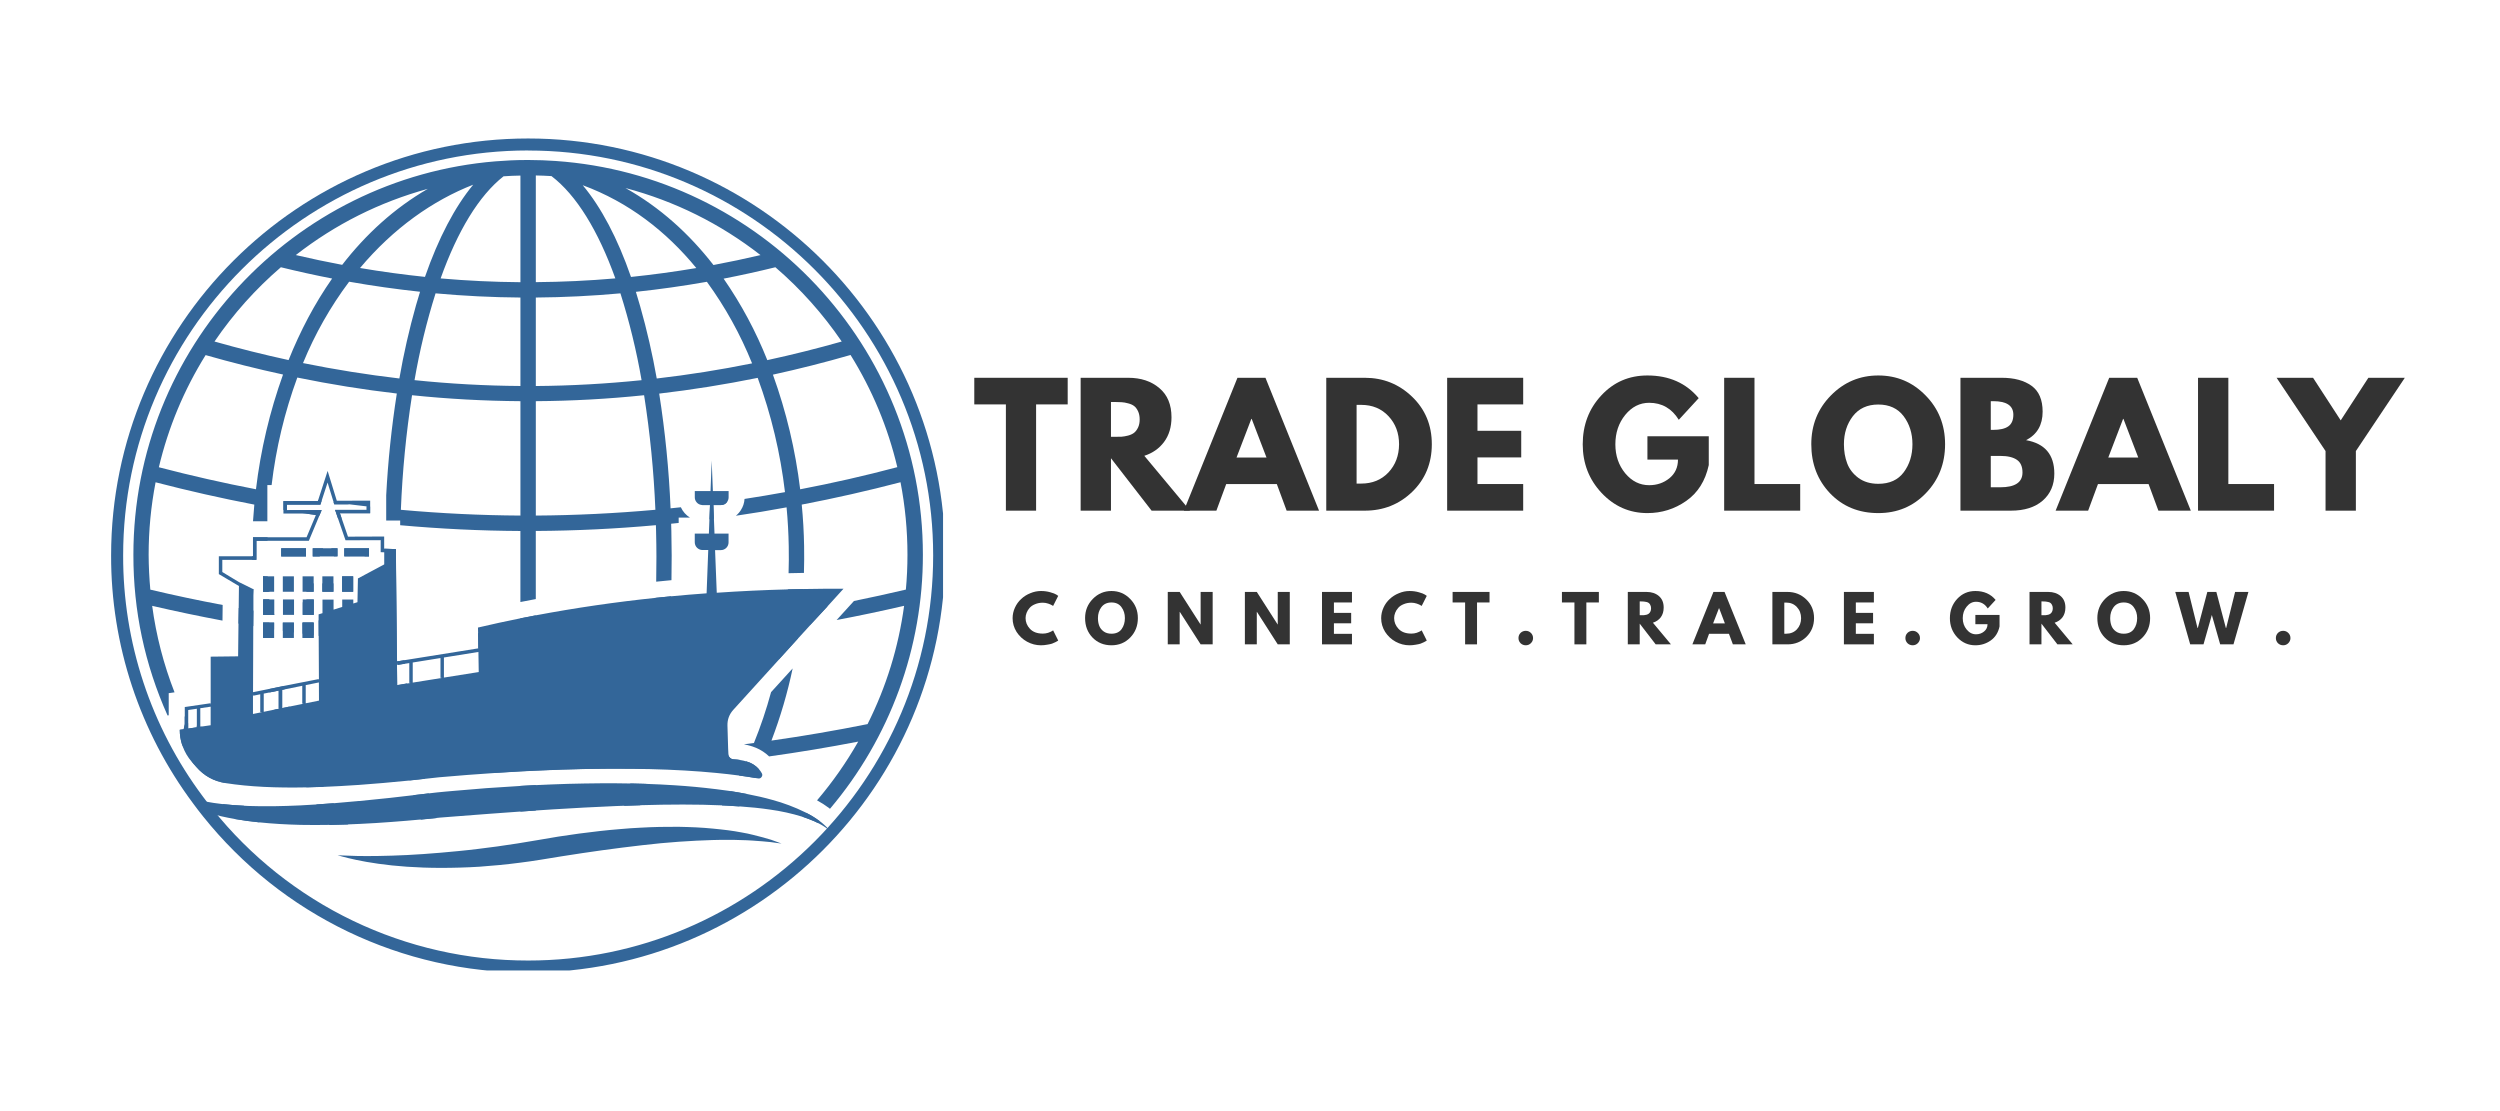 <svg xmlns="http://www.w3.org/2000/svg" xmlns:xlink="http://www.w3.org/1999/xlink" width="450" zoomAndPan="magnify" viewBox="0 0 337.5 150" height="200" preserveAspectRatio="xMidYMid meet" version="1.0"><defs><g/><clipPath id="538fe4d31b"><path d="M 15 18.684 L 127.312 18.684 L 127.312 131.016 L 15 131.016 Z M 15 18.684 " clip-rule="nonzero"/></clipPath></defs><g clip-path="url(#538fe4d31b)"><path fill="#336699" d="M 71.297 131.289 C 69.195 131.289 67.102 131.176 65.016 130.941 C 62.93 130.711 60.863 130.363 58.816 129.898 C 56.77 129.434 54.754 128.855 52.773 128.164 C 50.789 127.473 48.855 126.672 46.961 125.766 C 45.07 124.855 43.234 123.844 41.453 122.73 C 39.676 121.617 37.965 120.406 36.32 119.098 C 34.68 117.793 33.113 116.398 31.629 114.914 C 30.141 113.434 28.742 111.871 27.43 110.234 C 26.949 109.633 26.492 109.043 26.074 108.469 C 24.281 106.066 22.695 103.539 21.309 100.883 C 19.926 98.223 18.762 95.473 17.82 92.629 C 16.879 89.781 16.172 86.883 15.699 83.922 C 15.227 80.965 14.992 77.984 15 74.988 C 15 43.949 40.254 18.695 71.297 18.695 C 102.336 18.695 127.594 43.949 127.594 74.988 C 127.594 106.031 102.34 131.289 71.297 131.289 Z M 71.297 20.312 C 41.152 20.32 16.625 44.844 16.625 74.988 C 16.617 77.902 16.844 80.793 17.301 83.668 C 17.762 86.543 18.449 89.363 19.363 92.129 C 20.273 94.891 21.406 97.566 22.75 100.148 C 24.094 102.73 25.637 105.188 27.379 107.52 C 27.789 108.078 28.23 108.648 28.699 109.23 C 29.973 110.824 31.328 112.34 32.773 113.777 C 34.215 115.215 35.738 116.57 37.332 117.84 C 38.926 119.105 40.59 120.281 42.316 121.363 C 44.043 122.445 45.828 123.43 47.664 124.309 C 49.504 125.191 51.383 125.969 53.309 126.637 C 55.234 127.309 57.191 127.871 59.18 128.32 C 61.168 128.773 63.172 129.109 65.199 129.336 C 67.227 129.562 69.258 129.672 71.297 129.672 C 101.441 129.672 125.977 105.137 125.977 74.988 C 125.977 44.844 101.441 20.32 71.297 20.32 Z M 71.297 20.312 " fill-opacity="1" fill-rule="nonzero"/></g><path fill="#336699" d="M 30.008 108.547 C 30.57 109.238 31.137 109.906 31.738 110.57 C 32.27 110.66 32.809 110.742 33.363 110.824 C 33.906 110.898 34.465 110.965 35.031 111.02 C 34.301 110.293 33.602 109.543 32.922 108.773 C 31.902 108.727 30.93 108.648 30.008 108.547 Z M 30.008 108.547 " fill-opacity="1" fill-rule="nonzero"/><path fill="#336699" d="M 74.992 21.73 C 73.828 21.648 72.656 21.605 71.473 21.602 L 70.957 21.602 C 69.602 21.602 68.242 21.672 66.887 21.781 C 39.562 24.023 18.008 46.988 18.008 74.891 C 17.996 82.453 19.535 89.688 22.621 96.59 L 22.777 96.566 L 22.777 93.578 L 23.562 93.465 C 22.09 89.695 21.082 85.801 20.543 81.789 C 23.707 82.523 26.871 83.188 30.035 83.781 L 30.059 81.672 C 26.801 81.062 23.547 80.371 20.293 79.602 C 20.152 78.051 20.074 76.48 20.066 74.895 C 20.066 71.602 20.379 68.34 21.004 65.109 C 25.441 66.262 29.883 67.266 34.332 68.121 C 34.262 68.875 34.203 69.625 34.156 70.371 L 36.094 70.371 L 36.094 65.48 L 36.668 65.48 C 37.258 60.508 38.414 55.672 40.137 50.969 C 44.609 51.887 49.086 52.605 53.57 53.125 C 52.859 57.68 52.379 62.254 52.137 66.855 L 52.137 70.273 L 54.023 70.273 L 54.023 70.906 L 54.035 70.906 C 59.461 71.395 64.867 71.656 70.254 71.684 L 70.254 81.273 C 70.816 81.16 71.379 81.055 71.941 80.949 L 72.332 80.875 L 72.332 71.68 C 77.719 71.648 83.125 71.391 88.547 70.898 C 88.547 71.172 88.562 71.449 88.57 71.727 C 88.629 74.027 88.633 76.293 88.586 78.527 C 89.148 78.469 89.746 78.406 90.395 78.348 L 90.648 78.324 C 90.691 76.117 90.688 73.902 90.633 71.672 C 90.633 71.348 90.617 71.023 90.605 70.703 C 90.945 70.668 91.285 70.637 91.621 70.598 L 91.621 69.875 L 93.141 69.875 C 92.594 69.531 92.184 69.066 91.914 68.48 C 91.465 68.531 90.992 68.582 90.527 68.625 C 90.309 63.434 89.797 58.27 88.992 53.137 C 93.426 52.617 97.859 51.91 102.289 51.012 C 104.121 56.008 105.348 61.152 105.973 66.438 C 104.152 66.77 102.332 67.078 100.512 67.355 C 100.48 67.898 100.316 68.398 100.023 68.855 C 99.84 69.148 99.613 69.406 99.344 69.625 C 101.625 69.293 103.906 68.918 106.188 68.492 C 106.352 70.258 106.449 72.016 106.48 73.754 C 106.504 74.969 106.496 76.18 106.457 77.383 C 107.098 77.367 107.75 77.352 108.402 77.344 L 108.531 77.344 C 108.57 76.137 108.574 74.93 108.555 73.727 C 108.523 71.871 108.418 70 108.234 68.121 C 112.688 67.27 117.133 66.262 121.57 65.102 C 122.195 68.336 122.508 71.598 122.508 74.887 C 122.508 76.469 122.434 78.051 122.293 79.594 C 119.957 80.145 117.621 80.656 115.285 81.133 L 112.945 83.703 C 115.984 83.129 119.02 82.488 122.055 81.785 C 121.297 87.383 119.652 92.703 117.121 97.754 C 112.805 98.621 108.477 99.363 104.145 99.98 C 105.355 96.809 106.309 93.562 107.008 90.238 L 104.094 93.441 C 103.461 95.777 102.691 98.062 101.781 100.305 C 101.344 100.363 100.902 100.422 100.465 100.477 L 100.465 100.492 C 100.758 100.543 101.051 100.613 101.336 100.699 C 101.422 100.723 101.504 100.75 101.586 100.777 C 102.258 100.996 102.871 101.324 103.426 101.762 C 103.562 101.875 103.699 101.988 103.828 102.117 C 107.84 101.559 111.852 100.891 115.859 100.117 C 114.254 102.938 112.402 105.578 110.301 108.047 C 110.863 108.355 111.402 108.699 111.918 109.086 L 112.047 109.188 C 114.059 106.809 115.848 104.273 117.414 101.578 C 118.977 98.883 120.297 96.074 121.367 93.148 C 122.434 90.223 123.242 87.227 123.781 84.156 C 124.324 81.09 124.594 78 124.59 74.883 C 124.59 46.746 102.66 23.637 74.992 21.73 Z M 57.758 25.492 C 53.238 28.102 49.395 31.621 46.195 35.754 C 44.109 35.363 42.023 34.922 39.934 34.434 C 45.281 30.27 51.223 27.289 57.758 25.492 Z M 63.883 24.934 C 61.398 27.938 59.195 32.137 57.371 37.379 C 54.449 37.074 51.523 36.676 48.605 36.18 C 53.109 30.812 58.434 27.059 63.883 24.934 Z M 34.555 66.051 C 30.18 65.211 25.809 64.219 21.445 63.078 C 22.727 57.688 24.832 52.641 27.758 47.938 C 31.242 48.934 34.727 49.809 38.211 50.562 C 36.406 55.586 35.188 60.75 34.555 66.051 Z M 38.957 48.609 C 35.617 47.883 32.285 47.051 28.957 46.105 C 31.504 42.367 34.492 39.027 37.918 36.078 C 40.223 36.645 42.527 37.152 44.836 37.602 C 43.652 39.305 42.574 41.07 41.602 42.898 C 40.621 44.754 39.738 46.656 38.957 48.609 Z M 53.914 51.094 C 49.578 50.586 45.242 49.895 40.906 49.016 C 42.516 45.09 44.59 41.426 47.133 38.031 C 50.324 38.594 53.516 39.043 56.707 39.387 C 56.523 39.984 56.34 40.594 56.16 41.215 C 55.242 44.469 54.492 47.766 53.914 51.098 Z M 70.258 69.602 C 64.895 69.57 59.516 69.312 54.117 68.824 C 54.324 63.641 54.824 58.484 55.625 53.355 C 60.496 53.859 65.375 54.125 70.258 54.16 Z M 70.258 52.109 C 65.508 52.078 60.742 51.812 55.961 51.32 C 56.645 47.352 57.59 43.445 58.801 39.602 C 62.617 39.949 66.434 40.141 70.258 40.168 Z M 70.258 38.098 C 66.664 38.07 63.074 37.902 59.484 37.586 C 61.762 31.203 64.656 26.406 67.98 23.801 C 68.734 23.746 69.492 23.715 70.258 23.703 Z M 102.66 34.438 C 100.551 34.934 98.438 35.379 96.316 35.777 C 93.047 31.562 89.098 27.992 84.438 25.383 C 91.125 27.164 97.199 30.18 102.66 34.43 Z M 93.996 36.188 C 91.059 36.684 88.121 37.082 85.184 37.387 C 83.375 32.168 81.164 27.992 78.668 25.004 C 84.84 27.281 89.934 31.223 93.996 36.18 Z M 72.336 23.688 C 73.039 23.699 73.746 23.73 74.449 23.773 C 77.824 26.344 80.758 31.152 83.07 37.582 C 79.492 37.895 75.914 38.062 72.336 38.09 Z M 72.336 40.168 C 76.145 40.137 79.953 39.949 83.758 39.602 C 84.973 43.445 85.926 47.352 86.613 51.324 C 81.844 51.812 77.082 52.078 72.336 52.113 Z M 72.336 69.602 L 72.336 54.16 C 77.207 54.129 82.082 53.859 86.953 53.355 C 87.754 58.484 88.262 63.637 88.477 68.82 C 83.082 69.305 77.703 69.566 72.336 69.602 Z M 88.66 51.098 C 88.078 47.809 87.336 44.559 86.422 41.344 C 86.234 40.684 86.039 40.035 85.844 39.398 C 89.043 39.059 92.238 38.605 95.43 38.043 C 97.918 41.461 99.949 45.133 101.531 49.055 C 97.242 49.922 92.953 50.602 88.66 51.098 Z M 97.688 37.617 C 100.02 37.164 102.348 36.652 104.676 36.078 C 108.102 39.027 111.086 42.371 113.633 46.105 C 110.297 47.051 106.945 47.891 103.586 48.617 C 102.039 44.727 100.07 41.059 97.688 37.617 Z M 108.023 66.055 C 107.383 60.758 106.152 55.598 104.344 50.578 C 107.84 49.812 111.332 48.93 114.824 47.922 C 117.75 52.629 119.855 57.676 121.137 63.066 C 116.781 64.223 112.41 65.219 108.023 66.055 Z M 108.023 66.055 " fill-opacity="1" fill-rule="nonzero"/><path fill="#336699" d="M 108.305 110.262 L 108.418 110.297 C 108.719 110.406 109.008 110.492 109.266 110.602 C 109.523 110.711 109.773 110.805 110 110.902 C 110.129 110.969 110.254 111.027 110.371 111.09 L 110.613 110.828 C 110.043 110.406 109.441 110.039 108.805 109.723 C 108.645 109.906 108.477 110.082 108.305 110.262 Z M 108.305 110.262 " fill-opacity="1" fill-rule="nonzero"/><path fill="#336699" d="M 70.258 109.566 L 72.336 109.426 L 72.336 105.984 C 71.645 106.02 70.949 106.059 70.258 106.098 Z M 70.258 109.566 " fill-opacity="1" fill-rule="nonzero"/><path fill="#336699" d="M 97.449 108.73 C 97.648 108.73 97.848 108.746 98.043 108.758 C 98.645 108.789 99.234 108.82 99.809 108.867 C 100.121 108.359 100.422 107.844 100.711 107.32 L 100.789 107.184 C 100.09 107.047 99.363 106.922 98.617 106.805 C 98.242 107.465 97.852 108.105 97.449 108.73 Z M 97.449 108.73 " fill-opacity="1" fill-rule="nonzero"/><path fill="#336699" d="M 100.707 102.773 C 100.402 103.426 100.094 104.066 99.766 104.695 C 100.516 104.793 101.238 104.902 101.926 105.02 C 102.117 104.637 102.305 104.254 102.484 103.863 C 102.004 103.32 101.41 102.957 100.707 102.773 Z M 100.707 102.773 " fill-opacity="1" fill-rule="nonzero"/><path fill="#336699" d="M 85.066 105.953 C 84.809 106.922 84.539 107.867 84.25 108.785 C 84.988 108.758 85.719 108.734 86.438 108.715 C 86.699 107.832 86.949 106.922 87.191 106 C 87.207 105.945 87.223 105.883 87.238 105.824 C 86.539 105.801 85.832 105.781 85.117 105.77 C 85.094 105.824 85.066 105.891 85.066 105.953 Z M 85.066 105.953 " fill-opacity="1" fill-rule="nonzero"/><path fill="#336699" d="M 36.141 77.805 L 35.512 77.805 L 35.512 79.887 L 36.246 79.887 C 36.199 79.277 36.168 78.672 36.145 78.059 C 36.148 77.973 36.148 77.891 36.141 77.805 Z M 36.141 77.805 " fill-opacity="1" fill-rule="nonzero"/><path fill="#336699" d="M 34.152 75.105 L 34.012 75.105 C 34.012 75.258 34.012 75.418 34.012 75.57 L 34.613 75.57 L 34.613 73.004 L 36.109 73.004 C 36.109 72.848 36.109 72.691 36.125 72.535 L 34.152 72.535 Z M 34.152 75.105 " fill-opacity="1" fill-rule="nonzero"/><path fill="#336699" d="M 34.211 79.535 L 34.152 79.504 C 34.168 79.809 34.191 80.109 34.211 80.41 Z M 34.211 79.535 " fill-opacity="1" fill-rule="nonzero"/><path fill="#336699" d="M 42.695 108.602 C 43.27 109.559 43.871 110.48 44.492 111.371 C 45.32 111.355 46.16 111.336 47.008 111.301 C 46.316 110.383 45.656 109.43 45.031 108.438 C 44.242 108.5 43.465 108.555 42.695 108.602 Z M 42.695 108.602 " fill-opacity="1" fill-rule="nonzero"/><path fill="#336699" d="M 57.883 107.105 L 56.84 107.23 L 55.805 107.348 L 55.844 107.484 C 56.148 108.574 56.469 109.621 56.805 110.652 L 57.199 110.613 L 58.922 110.445 C 58.57 109.422 58.242 108.367 57.93 107.281 C 57.914 107.219 57.898 107.16 57.883 107.105 Z M 57.883 107.105 " fill-opacity="1" fill-rule="nonzero"/><path fill="#336699" d="M 43.254 68.121 L 43.434 67.559 L 42.969 67.488 L 42.914 67.656 L 38.262 67.656 L 38.262 68.836 C 39.27 69.008 40.277 69.176 41.285 69.332 C 41.738 69.402 42.191 69.473 42.645 69.539 C 42.805 69.562 42.961 69.586 43.121 69.609 L 43.43 68.867 L 38.734 68.867 L 38.734 68.121 Z M 43.254 68.121 " fill-opacity="1" fill-rule="nonzero"/><path fill="#336699" d="M 45.117 68.078 L 47.184 68.078 C 46.465 67.988 45.742 67.891 45.027 67.789 Z M 45.117 68.078 " fill-opacity="1" fill-rule="nonzero"/><path fill="#336699" d="M 49.969 68.402 L 49.504 68.352 L 49.504 68.828 L 45.234 68.828 L 45.621 69.957 L 46.133 70.027 L 45.883 69.293 L 49.965 69.293 Z M 49.969 68.402 " fill-opacity="1" fill-rule="nonzero"/><path fill="#336699" d="M 98.203 67.695 C 97.016 67.863 95.828 68.02 94.641 68.164 C 94.707 68.18 94.77 68.188 94.836 68.188 L 95.848 68.188 L 95.777 70.113 C 95.973 70.09 96.176 70.062 96.379 70.035 L 96.309 68.188 L 97.32 68.188 C 97.703 68.184 98 68.023 98.203 67.695 Z M 98.203 67.695 " fill-opacity="1" fill-rule="nonzero"/><path fill="#336699" d="M 32.191 84.18 C 32.871 84.301 33.527 84.406 34.195 84.527 L 34.211 82.434 C 33.551 82.32 32.891 82.207 32.227 82.082 Z M 32.191 84.18 " fill-opacity="1" fill-rule="nonzero"/><path fill="#336699" d="M 37.008 84.047 L 35.512 84.047 L 35.512 86.125 L 36.953 86.125 C 36.891 85.734 36.832 85.34 36.777 84.945 L 37.004 84.984 Z M 37.008 84.047 " fill-opacity="1" fill-rule="nonzero"/><path fill="#336699" d="M 37.027 82.883 L 36.508 82.801 C 36.457 82.336 36.41 81.863 36.371 81.395 C 36.355 81.234 36.344 81.082 36.328 80.922 L 35.531 80.922 L 35.531 83.004 L 37.027 83.004 Z M 37.027 82.883 " fill-opacity="1" fill-rule="nonzero"/><path fill="#336699" d="M 38.18 85.164 C 38.68 85.238 39.18 85.312 39.676 85.387 L 39.676 84.051 L 38.18 84.051 Z M 38.18 85.164 " fill-opacity="1" fill-rule="nonzero"/><path fill="#336699" d="M 40.848 85.547 C 41.344 85.617 41.836 85.684 42.332 85.746 L 42.332 84.043 L 40.836 84.043 Z M 40.848 85.547 " fill-opacity="1" fill-rule="nonzero"/><path fill="#336699" d="M 108.215 82.453 C 108.312 81.48 108.391 80.5 108.441 79.516 C 107.746 79.527 107.051 79.543 106.359 79.559 C 106.293 80.645 106.203 81.723 106.086 82.797 C 100.859 83.633 95.625 84.281 90.383 84.738 C 90.477 83.34 90.543 81.926 90.594 80.5 C 89.902 80.562 89.211 80.629 88.523 80.707 C 88.473 82.125 88.402 83.527 88.316 84.906 C 82.988 85.324 77.656 85.547 72.328 85.57 L 72.328 83.074 C 71.633 83.203 70.941 83.34 70.25 83.477 L 70.25 85.578 C 68.348 85.57 66.441 85.535 64.539 85.477 L 64.57 87.535 L 64.5 87.547 C 66.414 87.605 68.332 87.641 70.25 87.652 L 70.25 102.32 C 65.688 102.301 61.125 102.145 56.566 101.855 C 55.91 98.836 55.371 95.625 54.957 92.258 L 53.621 92.484 L 53.59 89.32 L 53.66 89.754 L 54.656 89.594 C 54.641 89.438 54.629 89.281 54.613 89.125 L 53.59 89.293 L 53.562 86.934 L 53.543 84.852 L 53.445 75.332 L 53.445 74.133 L 51.902 74.078 C 51.902 74.23 51.902 74.391 51.902 74.543 C 51.902 75.082 51.902 75.617 51.902 76.156 C 51.922 79.047 52.023 81.918 52.207 84.746 L 51.48 84.68 L 50.461 84.586 L 49.906 84.531 C 49.48 84.492 49.051 84.449 48.621 84.402 C 48.285 84.367 47.941 84.332 47.609 84.293 L 46.461 84.164 C 46.074 84.121 45.695 84.078 45.312 84.031 C 44.547 83.941 43.777 83.848 43.012 83.746 L 43.023 85.84 C 46.133 86.238 49.242 86.57 52.355 86.836 C 52.738 91.84 53.434 96.801 54.438 101.715 C 49.906 101.383 45.383 100.918 40.859 100.32 C 40.203 98.727 39.613 97.082 39.09 95.387 L 38.094 95.59 L 38.094 93.133 L 38.418 93.07 L 38.297 92.617 L 36.262 93.031 C 36.301 93.184 36.34 93.336 36.383 93.484 L 37.625 93.23 L 37.625 95.641 L 37.852 95.641 L 37.039 95.805 C 37.477 97.234 37.961 98.633 38.492 100 C 34.707 99.461 30.926 98.828 27.152 98.102 L 27.027 98.117 L 27.027 98.074 C 26.875 98.047 26.719 98.016 26.562 97.984 L 26.562 98.152 L 26.789 98.152 L 26.562 98.188 L 25.738 98.309 L 25.398 98.363 L 25.398 97.645 C 25.242 97.324 25.086 97.004 24.934 96.684 L 24.934 97.762 L 24.793 98.453 L 24.266 98.523 C 24.266 99.211 24.371 99.883 24.582 100.539 C 25.047 101.375 25.531 102.203 26.039 103.012 L 26.492 103.527 C 27.535 104.73 28.844 105.457 30.418 105.711 C 29.066 103.93 27.844 102.066 26.738 100.125 C 30.957 100.938 35.184 101.637 39.414 102.219 C 40.02 103.617 40.676 104.98 41.383 106.285 C 42.145 106.273 42.922 106.246 43.711 106.215 L 43.688 106.176 C 43.027 104.996 42.406 103.781 41.828 102.523 C 46.18 103.078 50.539 103.508 54.906 103.816 C 54.984 104.164 55.07 104.508 55.152 104.852 C 55.184 104.977 55.211 105.098 55.246 105.219 C 55.258 105.266 55.266 105.309 55.277 105.355 C 55.957 105.289 56.652 105.211 57.352 105.129 L 57.309 104.973 C 57.223 104.633 57.141 104.289 57.059 103.945 C 59.566 104.098 62.07 104.215 64.574 104.285 C 65.305 104.305 66.035 104.328 66.762 104.34 C 67.938 104.262 69.098 104.191 70.238 104.129 C 70.938 104.094 71.629 104.059 72.316 104.027 C 77.09 103.801 81.531 103.723 85.586 103.773 C 86.266 103.785 86.914 103.797 87.562 103.812 L 87.586 103.812 C 87.621 103.812 87.66 103.812 87.695 103.812 C 87.695 103.812 87.695 103.812 87.695 103.801 C 88.148 103.77 88.598 103.738 89.051 103.699 C 92.703 103.426 96.355 103.059 100 102.605 C 99.68 102.551 99.355 102.516 99.031 102.5 C 98.832 102.492 98.664 102.418 98.523 102.277 C 98.383 102.137 98.309 101.969 98.301 101.77 L 98.27 100.727 C 94.902 101.125 91.527 101.445 88.152 101.688 C 89.148 96.773 89.836 91.816 90.215 86.816 C 95.414 86.371 100.609 85.742 105.801 84.922 C 105.609 86.32 105.375 87.707 105.098 89.07 L 107.711 86.191 C 107.797 85.656 107.871 85.113 107.938 84.574 C 108.43 84.496 108.918 84.414 109.406 84.324 L 111.738 81.832 C 110.559 82.047 109.387 82.254 108.215 82.453 Z M 86.043 101.871 C 81.473 102.156 76.906 102.309 72.336 102.32 L 72.336 87.652 C 77.609 87.625 82.887 87.41 88.172 87.008 C 87.793 92.008 87.082 96.961 86.043 101.871 Z M 86.043 101.871 " fill-opacity="1" fill-rule="nonzero"/><path fill="#336699" d="M 111.977 112.09 C 111.961 112.09 111.883 112.027 111.75 111.934 C 111.543 111.77 111.324 111.621 111.098 111.48 C 110.949 111.398 110.797 111.289 110.605 111.199 L 110.367 111.078 C 110.246 111.02 110.125 110.957 109.992 110.895 C 109.766 110.797 109.52 110.699 109.258 110.594 C 108.996 110.484 108.711 110.398 108.414 110.289 L 108.301 110.254 C 106.879 109.816 105.43 109.496 103.957 109.293 C 102.691 109.105 101.301 108.961 99.801 108.859 C 99.23 108.812 98.641 108.777 98.035 108.75 C 97.84 108.738 97.645 108.73 97.445 108.723 C 94.129 108.574 90.402 108.586 86.426 108.703 C 85.703 108.727 84.973 108.75 84.238 108.777 L 83.082 108.82 L 78.906 109.02 L 74.633 109.266 L 72.328 109.418 L 70.25 109.559 C 68.805 109.66 67.352 109.762 65.898 109.875 L 61.516 110.211 L 59.371 110.379 L 58.918 110.426 L 57.195 110.594 L 56.801 110.633 C 55.484 110.762 54.172 110.859 52.875 110.961 C 51.445 111.066 50.039 111.164 48.645 111.223 C 48.094 111.25 47.547 111.273 47.004 111.293 C 46.156 111.328 45.316 111.348 44.488 111.359 C 43.16 111.383 41.863 111.383 40.594 111.359 C 38.652 111.312 36.785 111.203 35.027 111.02 C 34.457 110.965 33.895 110.898 33.359 110.824 C 32.824 110.746 32.266 110.66 31.734 110.57 C 30.492 110.359 29.27 110.078 28.059 109.73 C 27.609 109.16 27.16 108.582 26.723 107.996 C 27.031 108.066 27.348 108.137 27.672 108.195 C 28.406 108.34 29.184 108.453 30.004 108.547 C 30.926 108.652 31.898 108.727 32.918 108.773 L 33.539 108.805 C 34.625 108.836 35.754 108.859 36.93 108.84 C 38.109 108.82 39.32 108.789 40.566 108.727 C 41.27 108.691 41.977 108.648 42.695 108.602 C 43.465 108.555 44.242 108.5 45.031 108.438 C 46.145 108.352 47.277 108.246 48.422 108.137 L 48.504 108.137 L 52.57 107.723 L 55.793 107.352 L 56.828 107.234 L 57.871 107.109 L 59.004 106.977 L 60.133 106.867 L 61.23 106.77 C 62.699 106.645 64.168 106.516 65.645 106.402 C 67.188 106.293 68.723 106.195 70.258 106.102 C 70.953 106.062 71.645 106.027 72.336 105.992 C 73.023 105.961 73.734 105.93 74.465 105.898 C 75.922 105.836 77.367 105.797 78.797 105.773 C 80.227 105.75 81.645 105.734 83.031 105.742 C 83.73 105.742 84.422 105.754 85.113 105.77 C 85.801 105.781 86.531 105.801 87.23 105.824 C 88.535 105.867 89.816 105.93 91.07 106.012 C 92.973 106.133 94.797 106.305 96.523 106.52 L 96.555 106.52 C 97.133 106.59 97.699 106.668 98.254 106.746 L 98.625 106.801 C 99.375 106.918 100.098 107.043 100.797 107.18 C 102.035 107.418 103.195 107.684 104.258 107.984 C 105.789 108.398 107.266 108.953 108.691 109.652 L 108.82 109.719 C 109.457 110.031 110.059 110.402 110.629 110.824 C 110.871 111.004 111.082 111.176 111.246 111.332 C 111.449 111.504 111.637 111.688 111.809 111.891 C 111.898 112.008 111.965 112.074 111.977 112.09 Z M 111.977 112.09 " fill-opacity="1" fill-rule="nonzero"/><path fill="#336699" d="M 49.223 75.121 L 49.816 75.121 L 49.816 74.016 L 46.477 74.016 L 46.477 75.094 L 49.223 75.086 Z M 49.223 75.121 " fill-opacity="1" fill-rule="nonzero"/><path fill="#336699" d="M 37.961 74.016 L 41.309 74.016 L 41.309 75.121 L 37.961 75.121 Z M 37.961 74.016 " fill-opacity="1" fill-rule="nonzero"/><path fill="#336699" d="M 36.363 84.883 L 36.363 84.047 L 35.512 84.047 L 35.512 86.125 L 36.355 86.125 Z M 36.363 84.883 " fill-opacity="1" fill-rule="nonzero"/><path fill="#336699" d="M 46.184 77.805 L 47.68 77.805 L 47.68 79.887 L 46.184 79.887 Z M 46.184 77.805 " fill-opacity="1" fill-rule="nonzero"/><path fill="#336699" d="M 36.383 78.168 L 36.152 78.059 L 35.625 77.805 L 35.512 77.805 L 35.512 79.887 L 36.379 79.887 Z M 36.383 78.168 " fill-opacity="1" fill-rule="nonzero"/><path fill="#336699" d="M 41.367 78.758 L 42.344 78.758 L 42.344 79.887 L 41.367 79.887 Z M 41.367 78.758 " fill-opacity="1" fill-rule="nonzero"/><path fill="#336699" d="M 43.621 74.016 L 42.219 74.016 L 42.219 75.121 L 43.156 75.121 Z M 43.621 74.016 " fill-opacity="1" fill-rule="nonzero"/><path fill="#336699" d="M 35.531 83.008 L 36.367 83.008 L 36.367 82.434 L 36.371 81.398 L 36.371 80.926 L 35.531 80.926 Z M 35.531 83.008 " fill-opacity="1" fill-rule="nonzero"/><path fill="#336699" d="M 40.867 83.008 L 42.363 83.008 L 42.363 80.926 L 41.367 80.926 L 41.367 81.164 L 40.867 81.316 Z M 40.867 83.008 " fill-opacity="1" fill-rule="nonzero"/><path fill="#336699" d="M 45.562 75.098 L 45.562 74.016 L 44.719 74.016 L 45.09 75.102 Z M 45.562 75.098 " fill-opacity="1" fill-rule="nonzero"/><path fill="#336699" d="M 43.516 78.758 L 45.016 78.758 L 45.016 79.887 L 43.516 79.887 Z M 43.516 78.758 " fill-opacity="1" fill-rule="nonzero"/><path fill="#336699" d="M 40.859 85.551 L 40.863 86.125 L 42.344 86.125 L 42.344 84.047 L 40.852 84.047 Z M 40.859 85.551 " fill-opacity="1" fill-rule="nonzero"/><path fill="#336699" d="M 108.449 79.52 C 107.754 79.531 107.059 79.547 106.363 79.566 C 103.148 79.652 99.945 79.801 96.762 80.02 L 96.535 74.266 L 97.312 74.266 C 97.449 74.266 97.586 74.238 97.711 74.188 C 97.84 74.133 97.953 74.059 98.051 73.961 C 98.148 73.863 98.223 73.75 98.277 73.621 C 98.332 73.492 98.355 73.359 98.355 73.223 L 98.355 72.035 L 96.457 72.035 L 96.379 70.031 L 96.309 68.18 L 97.32 68.18 C 97.703 68.18 98 68.016 98.203 67.688 C 98.309 67.52 98.363 67.336 98.363 67.137 L 98.363 66.297 L 96.238 66.297 L 96.078 62.172 L 95.922 66.297 L 93.797 66.297 L 93.797 67.137 C 93.797 67.383 93.875 67.605 94.035 67.797 C 94.191 67.992 94.395 68.109 94.641 68.16 C 94.703 68.172 94.77 68.18 94.836 68.18 L 95.848 68.18 L 95.773 70.105 L 95.699 72.035 L 93.793 72.035 L 93.793 73.207 C 93.793 73.348 93.82 73.48 93.871 73.605 C 93.926 73.734 94 73.848 94.098 73.945 C 94.195 74.043 94.309 74.117 94.438 74.172 C 94.562 74.227 94.695 74.25 94.836 74.254 L 95.613 74.254 L 95.391 80.098 C 93.789 80.211 92.191 80.348 90.594 80.5 C 89.902 80.562 89.211 80.629 88.523 80.707 C 83.078 81.277 77.68 82.062 72.332 83.07 C 71.637 83.195 70.945 83.332 70.254 83.473 C 68.336 83.855 66.43 84.273 64.527 84.719 L 64.543 85.469 L 64.574 87.527 L 64.5 87.539 L 54.625 89.121 L 53.602 89.289 L 53.574 86.926 L 53.555 84.848 L 53.457 75.324 L 53.457 74.129 L 51.914 74.074 L 51.863 74.074 L 51.863 72.43 L 46.977 72.449 L 46.141 70.02 L 45.891 69.285 L 49.973 69.285 L 49.973 67.586 L 45.469 67.602 L 44.23 63.574 L 42.965 67.48 L 42.91 67.645 L 38.262 67.645 L 38.262 69.324 L 41.285 69.324 C 41.738 69.395 42.191 69.461 42.645 69.527 L 41.387 72.527 L 34.156 72.527 L 34.156 75.094 L 29.543 75.094 L 29.543 77.504 L 32.258 79.113 L 32.223 82.074 L 32.195 84.18 L 32.145 88.605 L 28.441 88.648 L 28.441 95.164 L 28.406 94.941 L 24.945 95.449 L 24.945 97.758 L 24.805 98.449 L 24.266 98.523 C 24.266 99.211 24.371 99.883 24.582 100.539 C 24.617 100.629 24.648 100.723 24.684 100.812 C 24.957 101.555 25.355 102.223 25.871 102.82 L 26.039 103.012 L 26.492 103.527 C 27.535 104.73 28.844 105.457 30.418 105.711 C 30.438 105.719 30.457 105.723 30.477 105.723 C 33.664 106.223 37.348 106.379 41.383 106.297 C 42.145 106.281 42.922 106.258 43.711 106.227 C 45.176 106.168 46.688 106.082 48.23 105.977 L 48.289 105.977 C 50.551 105.816 52.895 105.609 55.277 105.371 C 55.957 105.305 56.652 105.227 57.352 105.145 C 57.984 105.078 58.625 105.008 59.266 104.934 C 61.84 104.707 64.34 104.516 66.773 104.355 C 67.949 104.277 69.109 104.211 70.25 104.145 C 70.949 104.109 71.641 104.074 72.328 104.043 C 77.102 103.816 81.539 103.738 85.598 103.789 C 86.277 103.801 86.926 103.812 87.574 103.828 L 87.598 103.828 C 87.633 103.828 87.668 103.828 87.707 103.828 C 90.988 103.91 93.988 104.082 96.711 104.348 C 97.773 104.449 98.789 104.566 99.762 104.695 C 100.508 104.793 101.23 104.902 101.918 105.02 C 102.062 105.039 102.203 105.066 102.34 105.09 C 102.543 105.125 102.699 105.059 102.816 104.891 C 102.934 104.727 102.941 104.555 102.84 104.379 C 102.738 104.195 102.617 104.023 102.48 103.867 C 101.996 103.32 101.402 102.957 100.699 102.777 C 100.477 102.707 100.25 102.656 100.02 102.621 C 99.699 102.566 99.375 102.531 99.051 102.516 C 98.852 102.508 98.684 102.434 98.543 102.293 C 98.402 102.152 98.328 101.984 98.32 101.785 L 98.289 100.742 L 98.207 97.98 C 98.18 97.148 98.449 96.426 99.012 95.809 L 105.113 89.09 L 107.727 86.207 L 109.426 84.344 L 111.738 81.832 L 113.875 79.477 C 112.059 79.473 110.25 79.484 108.449 79.52 Z M 59.93 88.762 L 64.586 88.012 L 64.629 90.727 L 59.93 91.473 Z M 55.719 89.438 L 59.465 88.836 L 59.465 91.516 L 59.691 91.516 L 55.719 92.152 Z M 53.664 89.77 L 54.664 89.609 L 55.254 89.516 L 55.254 92.195 L 55.477 92.195 L 54.957 92.277 L 53.617 92.504 L 53.586 89.34 Z M 35.375 96.141 L 34.152 96.387 L 34.152 93.738 L 34.191 93.922 L 35.133 93.73 L 35.133 96.141 Z M 37.863 95.637 L 37.047 95.797 L 35.605 96.094 L 35.605 93.637 L 36.387 93.48 L 37.629 93.227 L 37.629 95.637 Z M 38.09 95.59 L 38.09 93.133 L 38.414 93.07 L 40.805 92.582 L 40.805 94.992 L 41.031 94.992 L 39.078 95.387 Z M 43.062 94.582 L 41.273 94.941 L 41.273 92.488 L 43.051 92.129 Z M 34.211 82.434 L 34.211 79.543 L 34.152 79.516 L 32.258 78.582 L 30.012 77.223 L 30.012 75.578 L 34.617 75.578 L 34.617 73.004 L 41.695 73.004 L 43.113 69.613 L 43.426 68.871 L 38.734 68.871 L 38.734 68.129 L 43.254 68.129 L 43.434 67.562 L 44.223 65.141 L 45.035 67.789 L 45.125 68.086 L 47.191 68.086 C 47.965 68.184 48.734 68.277 49.504 68.363 L 49.504 68.84 L 45.234 68.84 L 45.621 69.973 L 46.645 72.938 L 51.391 72.922 L 51.391 74.543 L 51.906 74.562 C 51.906 75.102 51.906 75.637 51.906 76.176 L 48.32 78.09 L 48.258 81.297 L 47.695 81.473 L 47.695 80.938 L 46.199 80.938 L 46.199 81.938 L 45.031 82.301 L 45.031 80.945 L 43.535 80.945 L 43.535 82.777 L 43.012 82.941 L 43.012 83.766 L 43.023 85.859 L 43.055 91.84 L 43.023 91.676 L 38.301 92.602 L 36.266 93.02 L 34.16 93.445 L 34.191 84.52 Z M 27.039 95.609 L 28.438 95.402 L 28.438 97.906 L 27.164 98.094 L 27.043 98.113 Z M 25.75 98.305 L 25.41 98.355 L 25.41 95.852 L 26.574 95.68 L 26.574 98.184 Z M 25.75 98.305 " fill-opacity="1" fill-rule="nonzero"/><path fill="#336699" d="M 37.961 74.016 L 41.309 74.016 L 41.309 75.121 L 37.961 75.121 Z M 37.961 74.016 " fill-opacity="1" fill-rule="nonzero"/><path fill="#336699" d="M 42.219 74.016 L 45.559 74.016 L 45.559 75.121 L 42.219 75.121 Z M 42.219 74.016 " fill-opacity="1" fill-rule="nonzero"/><path fill="#336699" d="M 46.477 74.016 L 49.816 74.016 L 49.816 75.121 L 46.477 75.121 Z M 46.477 74.016 " fill-opacity="1" fill-rule="nonzero"/><path fill="#336699" d="M 38.18 77.805 L 39.676 77.805 L 39.676 79.887 L 38.18 79.887 Z M 38.18 77.805 " fill-opacity="1" fill-rule="nonzero"/><path fill="#336699" d="M 40.848 77.805 L 42.344 77.805 L 42.344 79.887 L 40.848 79.887 Z M 40.848 77.805 " fill-opacity="1" fill-rule="nonzero"/><path fill="#336699" d="M 43.516 77.805 L 45.016 77.805 L 45.016 79.887 L 43.516 79.887 Z M 43.516 77.805 " fill-opacity="1" fill-rule="nonzero"/><path fill="#336699" d="M 46.184 77.805 L 47.68 77.805 L 47.68 79.887 L 46.184 79.887 Z M 46.184 77.805 " fill-opacity="1" fill-rule="nonzero"/><path fill="#336699" d="M 35.531 80.926 L 37.027 80.926 L 37.027 83.008 L 35.531 83.008 Z M 35.531 80.926 " fill-opacity="1" fill-rule="nonzero"/><path fill="#336699" d="M 38.199 80.926 L 39.695 80.926 L 39.695 83.008 L 38.199 83.008 Z M 38.199 80.926 " fill-opacity="1" fill-rule="nonzero"/><path fill="#336699" d="M 40.867 80.926 L 42.363 80.926 L 42.363 83.008 L 40.867 83.008 Z M 40.867 80.926 " fill-opacity="1" fill-rule="nonzero"/><path fill="#336699" d="M 35.512 84.047 L 37.008 84.047 L 37.008 86.125 L 35.512 86.125 Z M 35.512 84.047 " fill-opacity="1" fill-rule="nonzero"/><path fill="#336699" d="M 38.18 84.047 L 39.676 84.047 L 39.676 86.125 L 38.18 86.125 Z M 38.18 84.047 " fill-opacity="1" fill-rule="nonzero"/><path fill="#336699" d="M 40.848 84.047 L 42.344 84.047 L 42.344 86.125 L 40.848 86.125 Z M 40.848 84.047 " fill-opacity="1" fill-rule="nonzero"/><path fill="#336699" d="M 35.512 77.805 L 37.008 77.805 L 37.008 79.887 L 35.512 79.887 Z M 35.512 77.805 " fill-opacity="1" fill-rule="nonzero"/><path fill="#336699" d="M 105.508 113.879 L 104.832 113.793 L 104.02 113.68 C 103.699 113.656 103.344 113.621 102.926 113.578 C 102.512 113.535 102.066 113.508 101.57 113.477 L 100.801 113.434 L 99.977 113.41 L 99.098 113.383 L 98.176 113.383 C 97.855 113.383 97.531 113.383 97.199 113.383 L 96.172 113.406 C 94.773 113.438 93.262 113.531 91.664 113.633 C 90.07 113.738 88.387 113.91 86.648 114.109 C 84.91 114.309 83.113 114.535 81.293 114.785 C 79.469 115.039 77.621 115.316 75.773 115.609 L 72.996 116.062 C 72.062 116.219 71.121 116.344 70.191 116.465 C 69.262 116.59 68.336 116.691 67.418 116.781 C 66.5 116.867 65.598 116.945 64.707 117.008 L 63.375 117.078 C 62.938 117.098 62.512 117.113 62.082 117.125 C 61.219 117.148 60.375 117.168 59.559 117.164 C 57.918 117.164 56.371 117.105 54.945 117.008 C 53.52 116.91 52.211 116.77 51.062 116.605 C 49.918 116.445 48.918 116.262 48.102 116.09 C 47.695 116.008 47.336 115.926 47.02 115.844 C 46.707 115.762 46.441 115.703 46.227 115.641 L 45.57 115.457 L 46.246 115.488 C 46.699 115.512 47.34 115.531 48.164 115.555 C 48.988 115.574 49.984 115.574 51.129 115.555 C 52.27 115.531 53.559 115.504 54.957 115.43 C 56.355 115.359 57.871 115.254 59.477 115.117 C 60.277 115.043 61.098 114.973 61.93 114.891 L 63.211 114.758 L 64.496 114.609 C 65.359 114.504 66.242 114.383 67.133 114.27 L 69.828 113.871 C 70.73 113.73 71.633 113.57 72.559 113.418 L 75.348 112.945 L 78.164 112.535 C 79.102 112.41 80.035 112.293 80.969 112.191 C 81.898 112.094 82.82 111.992 83.738 111.926 L 85.094 111.816 L 86.449 111.738 C 88.23 111.633 89.961 111.609 91.602 111.617 C 92.422 111.645 93.223 111.648 93.992 111.695 C 94.762 111.746 95.508 111.777 96.223 111.859 C 96.938 111.938 97.621 111.992 98.258 112.082 L 99.203 112.219 L 100.09 112.375 L 100.918 112.531 C 101.188 112.586 101.441 112.652 101.688 112.711 C 102.176 112.828 102.625 112.938 103.027 113.055 C 103.43 113.172 103.789 113.277 104.098 113.367 L 104.867 113.645 Z M 105.508 113.879 " fill-opacity="1" fill-rule="nonzero"/><g fill="#333333" fill-opacity="1"><g transform="translate(131.357, 68.939)"><g><path d="M 0.172 -14.344 L 0.172 -17.938 L 12.781 -17.938 L 12.781 -14.344 L 8.516 -14.344 L 8.516 0 L 4.438 0 L 4.438 -14.344 Z M 0.172 -14.344 "/></g></g></g><g fill="#333333" fill-opacity="1"><g transform="translate(144.59, 68.939)"><g><path d="M 1.297 -17.938 L 7.719 -17.938 C 9.438 -17.938 10.836 -17.473 11.922 -16.547 C 13.016 -15.629 13.562 -14.316 13.562 -12.609 C 13.562 -11.285 13.227 -10.176 12.562 -9.281 C 11.906 -8.395 11.016 -7.77 9.891 -7.406 L 16.062 0 L 10.875 0 L 5.391 -7.078 L 5.391 0 L 1.297 0 Z M 5.391 -9.969 L 5.875 -9.969 C 6.25 -9.969 6.566 -9.973 6.828 -9.984 C 7.086 -10.004 7.383 -10.055 7.719 -10.141 C 8.051 -10.234 8.316 -10.359 8.516 -10.516 C 8.723 -10.68 8.898 -10.914 9.047 -11.219 C 9.191 -11.52 9.266 -11.883 9.266 -12.312 C 9.266 -12.75 9.191 -13.117 9.047 -13.422 C 8.898 -13.734 8.723 -13.969 8.516 -14.125 C 8.316 -14.281 8.051 -14.398 7.719 -14.484 C 7.383 -14.578 7.086 -14.629 6.828 -14.641 C 6.566 -14.66 6.25 -14.672 5.875 -14.672 L 5.391 -14.672 Z M 5.391 -9.969 "/></g></g></g><g fill="#333333" fill-opacity="1"><g transform="translate(160.431, 68.939)"><g><path d="M 10.406 -17.938 L 17.641 0 L 13.266 0 L 11.938 -3.594 L 5.109 -3.594 L 3.781 0 L -0.609 0 L 6.625 -17.938 Z M 10.547 -7.172 L 8.547 -12.391 L 8.5 -12.391 L 6.5 -7.172 Z M 10.547 -7.172 "/></g></g></g><g fill="#333333" fill-opacity="1"><g transform="translate(177.749, 68.939)"><g><path d="M 1.297 -17.938 L 6.5 -17.938 C 8.988 -17.938 11.117 -17.082 12.891 -15.375 C 14.66 -13.676 15.547 -11.539 15.547 -8.969 C 15.547 -6.395 14.664 -4.254 12.906 -2.547 C 11.145 -0.848 9.008 0 6.5 0 L 1.297 0 Z M 5.391 -3.656 L 6.016 -3.656 C 7.516 -3.656 8.738 -4.156 9.688 -5.156 C 10.633 -6.164 11.113 -7.43 11.125 -8.953 C 11.125 -10.473 10.648 -11.738 9.703 -12.75 C 8.754 -13.77 7.523 -14.281 6.016 -14.281 L 5.391 -14.281 Z M 5.391 -3.656 "/></g></g></g><g fill="#333333" fill-opacity="1"><g transform="translate(194.068, 68.939)"><g><path d="M 11.562 -17.938 L 11.562 -14.344 L 5.391 -14.344 L 5.391 -10.781 L 11.297 -10.781 L 11.297 -7.188 L 5.391 -7.188 L 5.391 -3.594 L 11.562 -3.594 L 11.562 0 L 1.297 0 L 1.297 -17.938 Z M 11.562 -17.938 "/></g></g></g><g fill="#333333" fill-opacity="1"><g transform="translate(206.954, 68.939)"><g/></g></g><g fill="#333333" fill-opacity="1"><g transform="translate(213.168, 68.939)"><g><path d="M 17.516 -10.047 L 17.516 -6.156 C 17.055 -4.02 16.039 -2.406 14.469 -1.312 C 12.906 -0.219 11.16 0.328 9.234 0.328 C 6.816 0.328 4.754 -0.578 3.047 -2.391 C 1.348 -4.203 0.5 -6.391 0.5 -8.953 C 0.5 -11.555 1.332 -13.754 3 -15.547 C 4.664 -17.348 6.742 -18.25 9.234 -18.25 C 12.148 -18.25 14.457 -17.227 16.156 -15.188 L 13.469 -12.266 C 12.52 -13.797 11.188 -14.562 9.469 -14.562 C 8.207 -14.562 7.129 -14.016 6.234 -12.922 C 5.348 -11.828 4.906 -10.504 4.906 -8.953 C 4.906 -7.43 5.348 -6.129 6.234 -5.047 C 7.129 -3.973 8.207 -3.438 9.469 -3.438 C 10.52 -3.438 11.43 -3.75 12.203 -4.375 C 12.973 -5.008 13.359 -5.848 13.359 -6.891 L 9.234 -6.891 L 9.234 -10.047 Z M 17.516 -10.047 "/></g></g></g><g fill="#333333" fill-opacity="1"><g transform="translate(231.465, 68.939)"><g><path d="M 5.391 -17.938 L 5.391 -3.594 L 11.562 -3.594 L 11.562 0 L 1.297 0 L 1.297 -17.938 Z M 5.391 -17.938 "/></g></g></g><g fill="#333333" fill-opacity="1"><g transform="translate(244.024, 68.939)"><g><path d="M 0.5 -8.969 C 0.5 -11.562 1.379 -13.754 3.141 -15.547 C 4.91 -17.348 7.047 -18.25 9.547 -18.25 C 12.047 -18.25 14.172 -17.352 15.922 -15.562 C 17.68 -13.781 18.562 -11.582 18.562 -8.969 C 18.562 -6.352 17.695 -4.148 15.969 -2.359 C 14.25 -0.566 12.109 0.328 9.547 0.328 C 6.922 0.328 4.754 -0.555 3.047 -2.328 C 1.348 -4.109 0.5 -6.32 0.5 -8.969 Z M 4.906 -8.969 C 4.906 -8.031 5.051 -7.172 5.344 -6.391 C 5.633 -5.617 6.141 -4.961 6.859 -4.422 C 7.586 -3.891 8.484 -3.625 9.547 -3.625 C 11.066 -3.625 12.211 -4.145 12.984 -5.188 C 13.766 -6.238 14.156 -7.5 14.156 -8.969 C 14.156 -10.438 13.758 -11.695 12.969 -12.75 C 12.176 -13.801 11.035 -14.328 9.547 -14.328 C 8.066 -14.328 6.922 -13.801 6.109 -12.75 C 5.305 -11.695 4.906 -10.438 4.906 -8.969 Z M 4.906 -8.969 "/></g></g></g><g fill="#333333" fill-opacity="1"><g transform="translate(263.364, 68.939)"><g><path d="M 1.297 -17.938 L 6.875 -17.938 C 8.551 -17.938 9.891 -17.578 10.891 -16.859 C 11.891 -16.141 12.391 -14.973 12.391 -13.359 C 12.391 -11.566 11.645 -10.285 10.156 -9.516 C 12.695 -9.066 13.969 -7.562 13.969 -5 C 13.969 -3.488 13.445 -2.273 12.406 -1.359 C 11.363 -0.453 9.93 0 8.109 0 L 1.297 0 Z M 5.391 -10.906 L 5.719 -10.906 C 6.625 -10.906 7.301 -11.062 7.75 -11.375 C 8.207 -11.695 8.438 -12.223 8.438 -12.953 C 8.438 -14.172 7.531 -14.781 5.719 -14.781 L 5.391 -14.781 Z M 5.391 -3.156 L 6.672 -3.156 C 8.672 -3.156 9.672 -3.82 9.672 -5.156 C 9.672 -5.945 9.422 -6.516 8.922 -6.859 C 8.422 -7.211 7.672 -7.391 6.672 -7.391 L 5.391 -7.391 Z M 5.391 -3.156 "/></g></g></g><g fill="#333333" fill-opacity="1"><g transform="translate(278.118, 68.939)"><g><path d="M 10.406 -17.938 L 17.641 0 L 13.266 0 L 11.938 -3.594 L 5.109 -3.594 L 3.781 0 L -0.609 0 L 6.625 -17.938 Z M 10.547 -7.172 L 8.547 -12.391 L 8.5 -12.391 L 6.5 -7.172 Z M 10.547 -7.172 "/></g></g></g><g fill="#333333" fill-opacity="1"><g transform="translate(295.436, 68.939)"><g><path d="M 5.391 -17.938 L 5.391 -3.594 L 11.562 -3.594 L 11.562 0 L 1.297 0 L 1.297 -17.938 Z M 5.391 -17.938 "/></g></g></g><g fill="#333333" fill-opacity="1"><g transform="translate(307.996, 68.939)"><g><path d="M -0.656 -17.938 L 4.266 -17.938 L 8 -12.188 L 11.734 -17.938 L 16.656 -17.938 L 10.047 -8.047 L 10.047 0 L 5.953 0 L 5.953 -8.047 Z M -0.656 -17.938 "/></g></g></g><g fill="#333333" fill-opacity="1"><g transform="translate(136.499, 86.989)"><g><path d="M 4.281 -1.453 C 4.531 -1.453 4.77 -1.488 5 -1.562 C 5.227 -1.645 5.395 -1.719 5.5 -1.781 L 5.672 -1.891 L 6.359 -0.516 C 6.336 -0.504 6.305 -0.484 6.266 -0.453 C 6.223 -0.422 6.129 -0.367 5.984 -0.297 C 5.836 -0.223 5.68 -0.156 5.516 -0.094 C 5.348 -0.039 5.129 0.004 4.859 0.047 C 4.586 0.098 4.312 0.125 4.031 0.125 C 3.375 0.125 2.75 -0.035 2.156 -0.359 C 1.57 -0.68 1.098 -1.125 0.734 -1.688 C 0.379 -2.258 0.203 -2.875 0.203 -3.531 C 0.203 -4.02 0.305 -4.492 0.516 -4.953 C 0.723 -5.41 1.004 -5.801 1.359 -6.125 C 1.711 -6.457 2.125 -6.719 2.594 -6.906 C 3.062 -7.102 3.539 -7.203 4.031 -7.203 C 4.488 -7.203 4.91 -7.145 5.297 -7.031 C 5.68 -6.926 5.953 -6.82 6.109 -6.719 L 6.359 -6.547 L 5.672 -5.188 C 5.629 -5.219 5.566 -5.254 5.484 -5.297 C 5.41 -5.348 5.254 -5.414 5.016 -5.5 C 4.773 -5.582 4.531 -5.625 4.281 -5.625 C 3.895 -5.625 3.547 -5.555 3.234 -5.422 C 2.922 -5.297 2.676 -5.129 2.5 -4.922 C 2.32 -4.723 2.188 -4.504 2.094 -4.266 C 2 -4.023 1.953 -3.785 1.953 -3.547 C 1.953 -3.004 2.148 -2.52 2.547 -2.094 C 2.953 -1.664 3.531 -1.453 4.281 -1.453 Z M 4.281 -1.453 "/></g></g></g><g fill="#333333" fill-opacity="1"><g transform="translate(146.284, 86.989)"><g><path d="M 0.203 -3.547 C 0.203 -4.566 0.551 -5.43 1.25 -6.141 C 1.945 -6.848 2.785 -7.203 3.766 -7.203 C 4.754 -7.203 5.594 -6.848 6.281 -6.141 C 6.977 -5.441 7.328 -4.578 7.328 -3.547 C 7.328 -2.504 6.984 -1.629 6.297 -0.922 C 5.617 -0.223 4.773 0.125 3.766 0.125 C 2.734 0.125 1.879 -0.223 1.203 -0.922 C 0.535 -1.617 0.203 -2.492 0.203 -3.547 Z M 1.938 -3.547 C 1.938 -3.172 1.992 -2.828 2.109 -2.516 C 2.223 -2.211 2.422 -1.957 2.703 -1.75 C 2.992 -1.539 3.348 -1.438 3.766 -1.438 C 4.367 -1.438 4.82 -1.641 5.125 -2.047 C 5.426 -2.461 5.578 -2.961 5.578 -3.547 C 5.578 -4.117 5.422 -4.613 5.109 -5.031 C 4.805 -5.445 4.359 -5.656 3.766 -5.656 C 3.18 -5.656 2.727 -5.445 2.406 -5.031 C 2.094 -4.613 1.938 -4.117 1.938 -3.547 Z M 1.938 -3.547 "/></g></g></g><g fill="#333333" fill-opacity="1"><g transform="translate(157.132, 86.989)"><g><path d="M 2.125 -4.391 L 2.125 0 L 0.516 0 L 0.516 -7.078 L 2.125 -7.078 L 4.938 -2.688 L 4.953 -2.688 L 4.953 -7.078 L 6.578 -7.078 L 6.578 0 L 4.953 0 L 2.141 -4.391 Z M 2.125 -4.391 "/></g></g></g><g fill="#333333" fill-opacity="1"><g transform="translate(167.543, 86.989)"><g><path d="M 2.125 -4.391 L 2.125 0 L 0.516 0 L 0.516 -7.078 L 2.125 -7.078 L 4.938 -2.688 L 4.953 -2.688 L 4.953 -7.078 L 6.578 -7.078 L 6.578 0 L 4.953 0 L 2.141 -4.391 Z M 2.125 -4.391 "/></g></g></g><g fill="#333333" fill-opacity="1"><g transform="translate(177.954, 86.989)"><g><path d="M 4.562 -7.078 L 4.562 -5.656 L 2.125 -5.656 L 2.125 -4.25 L 4.453 -4.25 L 4.453 -2.844 L 2.125 -2.844 L 2.125 -1.422 L 4.562 -1.422 L 4.562 0 L 0.516 0 L 0.516 -7.078 Z M 4.562 -7.078 "/></g></g></g><g fill="#333333" fill-opacity="1"><g transform="translate(186.255, 86.989)"><g><path d="M 4.281 -1.453 C 4.531 -1.453 4.77 -1.488 5 -1.562 C 5.227 -1.645 5.395 -1.719 5.5 -1.781 L 5.672 -1.891 L 6.359 -0.516 C 6.336 -0.504 6.305 -0.484 6.266 -0.453 C 6.223 -0.422 6.129 -0.367 5.984 -0.297 C 5.836 -0.223 5.68 -0.156 5.516 -0.094 C 5.348 -0.039 5.129 0.004 4.859 0.047 C 4.586 0.098 4.312 0.125 4.031 0.125 C 3.375 0.125 2.75 -0.035 2.156 -0.359 C 1.57 -0.68 1.098 -1.125 0.734 -1.688 C 0.379 -2.258 0.203 -2.875 0.203 -3.531 C 0.203 -4.02 0.305 -4.492 0.516 -4.953 C 0.723 -5.41 1.004 -5.801 1.359 -6.125 C 1.711 -6.457 2.125 -6.719 2.594 -6.906 C 3.062 -7.102 3.539 -7.203 4.031 -7.203 C 4.488 -7.203 4.91 -7.145 5.297 -7.031 C 5.68 -6.926 5.953 -6.82 6.109 -6.719 L 6.359 -6.547 L 5.672 -5.188 C 5.629 -5.219 5.566 -5.254 5.484 -5.297 C 5.41 -5.348 5.254 -5.414 5.016 -5.5 C 4.773 -5.582 4.531 -5.625 4.281 -5.625 C 3.895 -5.625 3.547 -5.555 3.234 -5.422 C 2.922 -5.297 2.676 -5.129 2.5 -4.922 C 2.32 -4.723 2.188 -4.504 2.094 -4.266 C 2 -4.023 1.953 -3.785 1.953 -3.547 C 1.953 -3.004 2.148 -2.52 2.547 -2.094 C 2.953 -1.664 3.531 -1.453 4.281 -1.453 Z M 4.281 -1.453 "/></g></g></g><g fill="#333333" fill-opacity="1"><g transform="translate(196.04, 86.989)"><g><path d="M 0.062 -5.656 L 0.062 -7.078 L 5.047 -7.078 L 5.047 -5.656 L 3.359 -5.656 L 3.359 0 L 1.75 0 L 1.75 -5.656 Z M 0.062 -5.656 "/></g></g></g><g fill="#333333" fill-opacity="1"><g transform="translate(204.479, 86.989)"><g><path d="M 1.5 -1.828 C 1.77 -1.828 2 -1.734 2.188 -1.547 C 2.383 -1.359 2.484 -1.125 2.484 -0.844 C 2.484 -0.582 2.383 -0.352 2.188 -0.156 C 2 0.031 1.77 0.125 1.5 0.125 C 1.227 0.125 0.992 0.031 0.797 -0.156 C 0.609 -0.352 0.516 -0.582 0.516 -0.844 C 0.516 -1.125 0.609 -1.359 0.797 -1.547 C 0.992 -1.734 1.227 -1.828 1.5 -1.828 Z M 1.5 -1.828 "/></g></g></g><g fill="#333333" fill-opacity="1"><g transform="translate(210.799, 86.989)"><g><path d="M 0.062 -5.656 L 0.062 -7.078 L 5.047 -7.078 L 5.047 -5.656 L 3.359 -5.656 L 3.359 0 L 1.75 0 L 1.75 -5.656 Z M 0.062 -5.656 "/></g></g></g><g fill="#333333" fill-opacity="1"><g transform="translate(219.237, 86.989)"><g><path d="M 0.516 -7.078 L 3.047 -7.078 C 3.723 -7.078 4.273 -6.895 4.703 -6.531 C 5.141 -6.164 5.359 -5.645 5.359 -4.969 C 5.359 -4.445 5.227 -4.008 4.969 -3.656 C 4.707 -3.312 4.352 -3.066 3.906 -2.922 L 6.344 0 L 4.281 0 L 2.125 -2.797 L 2.125 0 L 0.516 0 Z M 2.125 -3.938 L 2.312 -3.938 C 2.469 -3.938 2.594 -3.938 2.688 -3.938 C 2.789 -3.945 2.91 -3.969 3.047 -4 C 3.18 -4.039 3.285 -4.094 3.359 -4.156 C 3.441 -4.219 3.508 -4.305 3.562 -4.422 C 3.625 -4.547 3.656 -4.691 3.656 -4.859 C 3.656 -5.035 3.625 -5.18 3.562 -5.297 C 3.508 -5.422 3.441 -5.516 3.359 -5.578 C 3.285 -5.641 3.18 -5.688 3.047 -5.719 C 2.91 -5.75 2.789 -5.77 2.688 -5.781 C 2.594 -5.789 2.469 -5.797 2.312 -5.797 L 2.125 -5.797 Z M 2.125 -3.938 "/></g></g></g><g fill="#333333" fill-opacity="1"><g transform="translate(228.705, 86.989)"><g><path d="M 4.109 -7.078 L 6.969 0 L 5.234 0 L 4.703 -1.422 L 2.016 -1.422 L 1.5 0 L -0.234 0 L 2.609 -7.078 Z M 4.156 -2.828 L 3.375 -4.891 L 3.359 -4.891 L 2.562 -2.828 Z M 4.156 -2.828 "/></g></g></g><g fill="#333333" fill-opacity="1"><g transform="translate(238.756, 86.989)"><g><path d="M 0.516 -7.078 L 2.562 -7.078 C 3.551 -7.078 4.395 -6.738 5.094 -6.062 C 5.789 -5.395 6.141 -4.555 6.141 -3.547 C 6.141 -2.523 5.789 -1.676 5.094 -1 C 4.395 -0.332 3.551 0 2.562 0 L 0.516 0 Z M 2.125 -1.438 L 2.375 -1.438 C 2.969 -1.438 3.453 -1.633 3.828 -2.031 C 4.203 -2.438 4.391 -2.938 4.391 -3.531 C 4.391 -4.133 4.203 -4.633 3.828 -5.031 C 3.453 -5.438 2.969 -5.641 2.375 -5.641 L 2.125 -5.641 Z M 2.125 -1.438 "/></g></g></g><g fill="#333333" fill-opacity="1"><g transform="translate(248.412, 86.989)"><g><path d="M 4.562 -7.078 L 4.562 -5.656 L 2.125 -5.656 L 2.125 -4.25 L 4.453 -4.25 L 4.453 -2.844 L 2.125 -2.844 L 2.125 -1.422 L 4.562 -1.422 L 4.562 0 L 0.516 0 L 0.516 -7.078 Z M 4.562 -7.078 "/></g></g></g><g fill="#333333" fill-opacity="1"><g transform="translate(256.713, 86.989)"><g><path d="M 1.5 -1.828 C 1.77 -1.828 2 -1.734 2.188 -1.547 C 2.383 -1.359 2.484 -1.125 2.484 -0.844 C 2.484 -0.582 2.383 -0.352 2.188 -0.156 C 2 0.031 1.77 0.125 1.5 0.125 C 1.227 0.125 0.992 0.031 0.797 -0.156 C 0.609 -0.352 0.516 -0.582 0.516 -0.844 C 0.516 -1.125 0.609 -1.359 0.797 -1.547 C 0.992 -1.734 1.227 -1.828 1.5 -1.828 Z M 1.5 -1.828 "/></g></g></g><g fill="#333333" fill-opacity="1"><g transform="translate(263.033, 86.989)"><g><path d="M 6.906 -3.969 L 6.906 -2.422 C 6.727 -1.586 6.328 -0.953 5.703 -0.516 C 5.086 -0.086 4.398 0.125 3.641 0.125 C 2.691 0.125 1.879 -0.227 1.203 -0.938 C 0.535 -1.656 0.203 -2.52 0.203 -3.531 C 0.203 -4.562 0.531 -5.43 1.188 -6.141 C 1.844 -6.848 2.66 -7.203 3.641 -7.203 C 4.797 -7.203 5.707 -6.801 6.375 -6 L 5.312 -4.844 C 4.938 -5.445 4.41 -5.75 3.734 -5.75 C 3.242 -5.75 2.82 -5.531 2.469 -5.094 C 2.113 -4.664 1.938 -4.145 1.938 -3.531 C 1.938 -2.938 2.113 -2.426 2.469 -2 C 2.82 -1.57 3.242 -1.359 3.734 -1.359 C 4.148 -1.359 4.508 -1.484 4.812 -1.734 C 5.125 -1.984 5.281 -2.312 5.281 -2.719 L 3.641 -2.719 L 3.641 -3.969 Z M 6.906 -3.969 "/></g></g></g><g fill="#333333" fill-opacity="1"><g transform="translate(273.47, 86.989)"><g><path d="M 0.516 -7.078 L 3.047 -7.078 C 3.723 -7.078 4.273 -6.895 4.703 -6.531 C 5.141 -6.164 5.359 -5.645 5.359 -4.969 C 5.359 -4.445 5.227 -4.008 4.969 -3.656 C 4.707 -3.312 4.352 -3.066 3.906 -2.922 L 6.344 0 L 4.281 0 L 2.125 -2.797 L 2.125 0 L 0.516 0 Z M 2.125 -3.938 L 2.312 -3.938 C 2.469 -3.938 2.594 -3.938 2.688 -3.938 C 2.789 -3.945 2.91 -3.969 3.047 -4 C 3.18 -4.039 3.285 -4.094 3.359 -4.156 C 3.441 -4.219 3.508 -4.305 3.562 -4.422 C 3.625 -4.547 3.656 -4.691 3.656 -4.859 C 3.656 -5.035 3.625 -5.18 3.562 -5.297 C 3.508 -5.422 3.441 -5.516 3.359 -5.578 C 3.285 -5.641 3.18 -5.688 3.047 -5.719 C 2.91 -5.75 2.789 -5.77 2.688 -5.781 C 2.594 -5.789 2.469 -5.797 2.312 -5.797 L 2.125 -5.797 Z M 2.125 -3.938 "/></g></g></g><g fill="#333333" fill-opacity="1"><g transform="translate(282.938, 86.989)"><g><path d="M 0.203 -3.547 C 0.203 -4.566 0.551 -5.43 1.25 -6.141 C 1.945 -6.848 2.785 -7.203 3.766 -7.203 C 4.754 -7.203 5.594 -6.848 6.281 -6.141 C 6.977 -5.441 7.328 -4.578 7.328 -3.547 C 7.328 -2.504 6.984 -1.629 6.297 -0.922 C 5.617 -0.223 4.773 0.125 3.766 0.125 C 2.734 0.125 1.879 -0.223 1.203 -0.922 C 0.535 -1.617 0.203 -2.492 0.203 -3.547 Z M 1.938 -3.547 C 1.938 -3.172 1.992 -2.828 2.109 -2.516 C 2.223 -2.211 2.422 -1.957 2.703 -1.75 C 2.992 -1.539 3.348 -1.438 3.766 -1.438 C 4.367 -1.438 4.82 -1.641 5.125 -2.047 C 5.426 -2.461 5.578 -2.961 5.578 -3.547 C 5.578 -4.117 5.422 -4.613 5.109 -5.031 C 4.805 -5.445 4.359 -5.656 3.766 -5.656 C 3.18 -5.656 2.727 -5.445 2.406 -5.031 C 2.094 -4.613 1.938 -4.117 1.938 -3.547 Z M 1.938 -3.547 "/></g></g></g><g fill="#333333" fill-opacity="1"><g transform="translate(293.786, 86.989)"><g><path d="M 5.938 0 L 4.812 -3.969 L 3.688 0 L 1.891 0 L -0.125 -7.078 L 1.672 -7.078 L 2.875 -2.219 L 2.922 -2.219 L 4.203 -7.078 L 5.422 -7.078 L 6.703 -2.219 L 6.75 -2.219 L 7.953 -7.078 L 9.75 -7.078 L 7.734 0 Z M 5.938 0 "/></g></g></g><g fill="#333333" fill-opacity="1"><g transform="translate(306.727, 86.989)"><g><path d="M 1.5 -1.828 C 1.77 -1.828 2 -1.734 2.188 -1.547 C 2.383 -1.359 2.484 -1.125 2.484 -0.844 C 2.484 -0.582 2.383 -0.352 2.188 -0.156 C 2 0.031 1.77 0.125 1.5 0.125 C 1.227 0.125 0.992 0.031 0.797 -0.156 C 0.609 -0.352 0.516 -0.582 0.516 -0.844 C 0.516 -1.125 0.609 -1.359 0.797 -1.547 C 0.992 -1.734 1.227 -1.828 1.5 -1.828 Z M 1.5 -1.828 "/></g></g></g></svg>